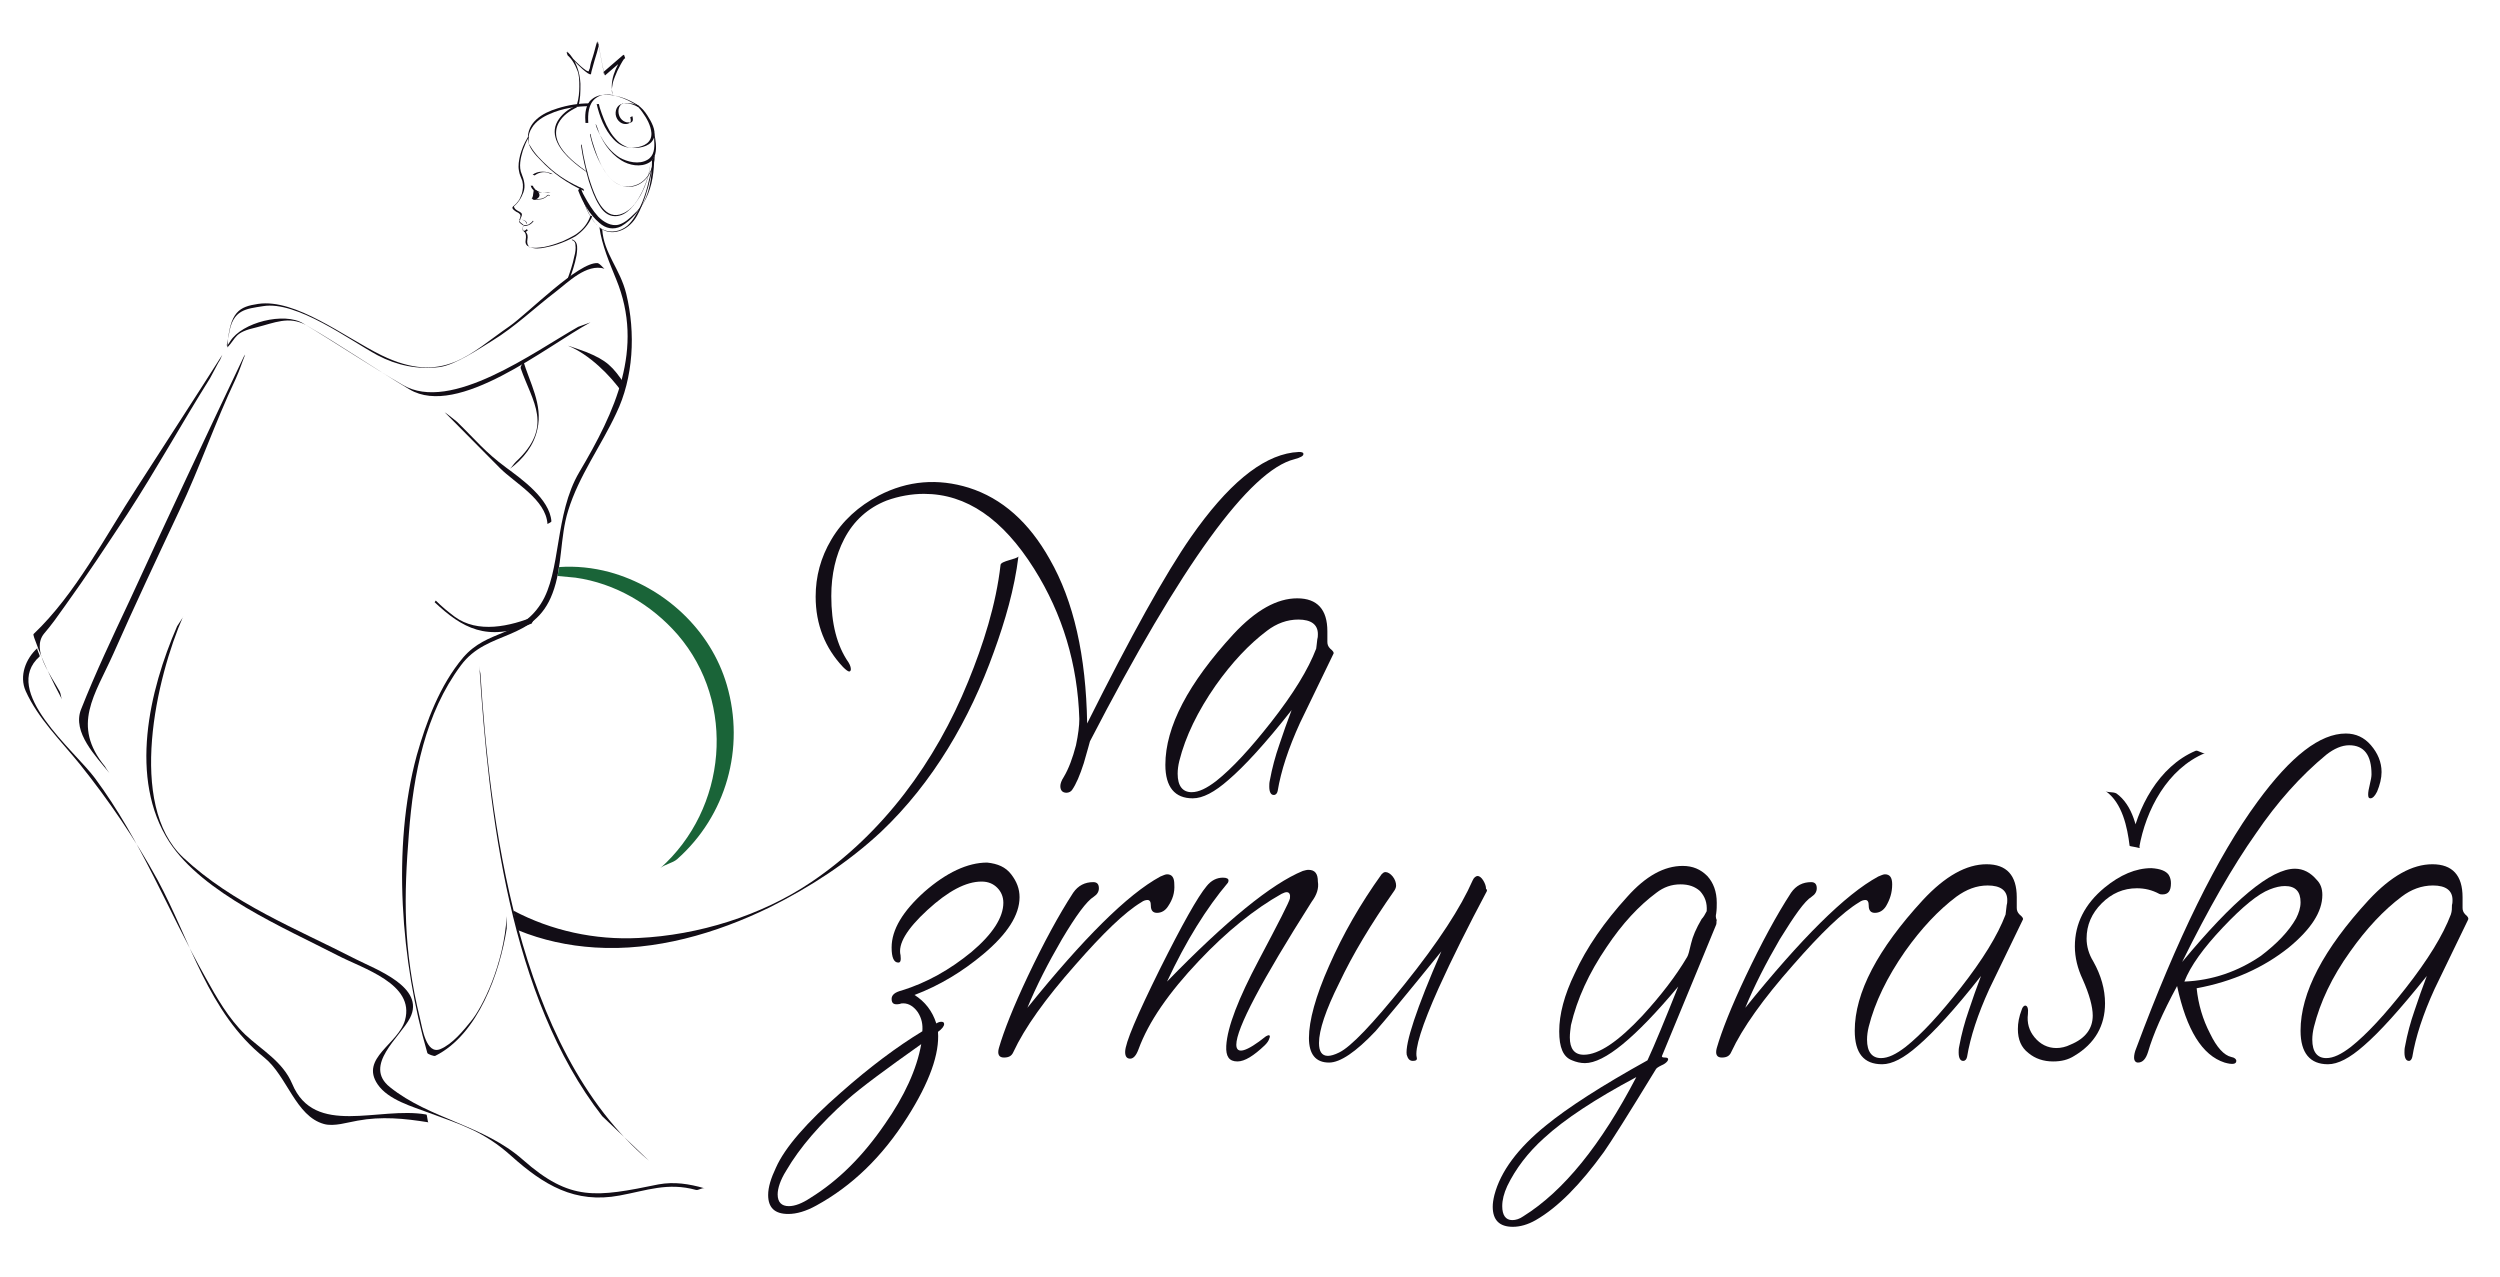 <?xml version="1.0" encoding="utf-8"?>
<!-- Generator: Adobe Illustrator 28.0.0, SVG Export Plug-In . SVG Version: 6.00 Build 0)  -->
<svg version="1.1" id="Layer_1" xmlns="http://www.w3.org/2000/svg" xmlns:xlink="http://www.w3.org/1999/xlink" x="0px" y="0px"
	 viewBox="0 0 447.5 228.5" style="enable-background:new 0 0 447.5 228.5;" xml:space="preserve">
<style type="text/css">
	.Arched_x0020_Green{fill:url(#SVGID_1_);stroke:#FFFFFF;stroke-width:0.25;stroke-miterlimit:1;}
	.st0{fill:#1A6438;}
	.st1{fill:#120D16;}
</style>
<linearGradient id="SVGID_1_" gradientUnits="userSpaceOnUse" x1="-88.058" y1="311.227" x2="-87.351" y2="310.52">
	<stop  offset="0" style="stop-color:#20AC4B"/>
	<stop  offset="0.983" style="stop-color:#19361A"/>
</linearGradient>
<path class="st0" d="M103,103.4c7.1,1,13.6,4.8,18.3,10.2c10.6,12.3,8.8,31.2-3.1,41.8c0.8-0.7,2.2-0.9,3-1.6
	c8.8-7.8,12.2-19.9,8.9-31.2c-2.9-9.9-11.2-17.5-21-20.2c-3-0.8-6-1.1-9-0.9c-0.1,0.5-0.2,1.1-0.3,1.6
	C100.9,103.2,101.9,103.3,103,103.4"/>
<g>
	<path class="st1" d="M231.7,82.2c-8,2-20.2,18.8-36.6,50.5c0,0.1-0.4,1.4-1.1,3.9c-0.7,2.2-1.4,3.8-2.1,4.8c-0.2,0.3-0.6,0.5-1,0.5
		c-0.7,0-1.1-0.4-1.1-1.2c0-0.4,0.2-1,0.6-1.6c0.9-1.5,1.6-3.4,2.2-5.7c0.4-1.9,0.6-3.5,0.6-4.7c-0.3-9.8-3-18.8-8.1-26.9
		c-5.6-8.9-12.1-13.4-19.7-13.4c-2.2,0-4.5,0.4-6.7,1.2c-3.3,1.3-5.9,3.6-7.6,6.9c-1.5,2.9-2.3,6.3-2.3,10.2c0,4.9,1,8.9,3.1,11.9
		c0.3,0.5,0.4,0.9,0.4,1.2c0,0.2-0.1,0.4-0.3,0.4c-0.2,0-0.6-0.3-1.1-0.8c-3.2-3.4-4.9-7.6-4.9-12.6c0-3.6,0.9-7,2.8-10.2
		c2-3.4,4.9-6,8.5-7.9c5.2-2.7,10.6-3.1,16.1-1.4c6,1.9,10.8,6.2,14.5,12.8c4.3,7.5,6.5,17.3,6.7,29.4c7.8-15.6,14-26.8,18.6-33.4
		c6.5-9.3,12.5-14.3,18.2-15.1c0.4,0,0.8-0.1,1.1-0.1c0.5,0,0.8,0.1,0.8,0.3C233.4,81.6,232.8,81.9,231.7,82.2"/>
	<path class="st1" d="M238.7,117c-2,4.1-4,8.3-6,12.4c-2.1,4.6-3.4,8.6-4,12.2c-0.1,0.4-0.3,0.7-0.7,0.7c-0.5,0-0.8-0.5-0.8-1.5
		c0-0.3,0-0.7,0.1-1.1c0.4-2.2,1-4.4,1.7-6.4c0.7-2.1,1.4-4.1,2.2-6.2c-4.7,6-8.5,10.1-11.3,12.5c-2.5,2.2-4.6,3.3-6.4,3.3
		c-3.2,0-4.9-2-4.9-6c0-6.8,4.1-14.6,12.2-23.4c4-4.3,7.8-6.4,11.4-6.4c3.6,0,5.4,2,5.4,5.9v1.9c0,0.4,0.1,0.8,0.5,1.2
		C238.6,116.5,238.8,116.8,238.7,117 M235.8,114.4c0.1-0.3,0.1-0.7,0.1-0.9c0-1.7-1.2-2.6-3.5-2.6c-2,0-3.9,0.7-5.6,2
		c-3.2,2.4-6.3,5.7-9.2,9.8c-3.2,4.6-5.4,9.1-6.5,13.5c-0.2,0.8-0.3,1.6-0.3,2.3c0,2.2,0.9,3.3,2.5,3.3c1.3,0,2.7-0.7,4.4-2
		c2.9-2.3,6.1-5.8,9.8-10.5c4-5.1,6.7-9.5,8.1-13.2C235.7,115.5,235.7,115.1,235.8,114.4"/>
	<path class="st1" d="M181,156.5c1,1.3,1.5,2.6,1.5,4.1c0,3.2-2.2,6.6-6.5,10.2c-3.7,3.1-7.8,5.6-12.3,7.3c1.9,1.2,3.2,2.9,3.9,5.1
		c0.3-0.2,0.6-0.3,0.9-0.3c0.3,0,0.5,0.1,0.5,0.4c0,0.4-0.4,0.9-1.1,1.4c0.3,3.9-1.5,9-5.5,15.3c-4.5,7.1-9.9,12.3-16.3,15.8
		c-1.8,1-3.5,1.5-5,1.5c-2.4,0-3.6-1.1-3.6-3.4c0-1.4,0.5-3,1.4-4.9c1.6-3.6,5.5-8.1,11.7-13.5c5.1-4.5,9.9-8.1,14.5-10.9
		c0.1-1.2-0.1-2.3-0.8-3.4c-0.7-1-1.6-1.6-2.6-1.6c-0.2,0-0.4,0-0.6,0.1c-1,0.2-1.5,0-1.5-0.9c0-0.7,0.6-1.2,1.8-1.5
		c4.5-1.4,8.6-3.7,12.5-6.9c3.8-3.2,5.7-6.2,5.7-8.8c0-1.1-0.4-2-1.1-2.7c-0.7-0.7-1.6-1.1-2.8-1.1c-2.8,0-6,1.7-9.7,5.1
		c-3.7,3.4-5.3,6.1-4.8,8.1c0.1,0.9,0,1.3-0.4,1.3c-0.8,0-1.2-0.9-1.2-2.7c0-3.2,2-6.5,5.9-10c3.9-3.4,7.7-5.2,11.2-5.2
		C178.6,154.6,180,155.2,181,156.5 M164.9,186.9c-6.2,4.4-10.7,7.7-13.3,10c-4.7,4.2-8.4,8.4-10.9,12.7c-1,1.6-1.5,3.1-1.5,4.2
		c0,1.4,0.7,2.1,2,2.1c1.1,0,2.4-0.5,3.9-1.5c5-3.1,9.4-7.5,13.3-13.2C161.9,196.2,164.1,191.4,164.9,186.9"/>
	<path class="st1" d="M209.1,162.2c-0.5,0.8-1.2,1.2-2,1.2c-0.7,0-1.1-0.4-1.1-1.3c0-0.7-0.2-1-0.6-1c-0.3,0-0.7,0.1-1.1,0.4
		c-3,1.8-6.9,5.6-11.8,11.2c-5.4,6.1-9.1,11.3-11.1,15.6c-0.3,0.7-0.8,1-1.7,1c-0.9,0-1.2-0.6-0.9-1.7c0.9-3.1,2.6-7.4,5.2-12.9
		c2.8-5.9,5.5-10.9,8.1-14.9c0.9-1.3,2.1-1.9,3.6-1.9c0.7,0,1,0.4,1,1.1c0,0.6-0.3,1.1-0.9,1.5c-1.3,0.8-3.2,3.4-5.7,7.6
		c-2.5,4.3-4.6,8.4-6.2,12.3c10-12.4,17.9-20.3,23.8-23.5c0.5-0.2,0.9-0.4,1.2-0.4c0.9,0,1.3,0.6,1.3,1.8
		C210.3,159.8,209.9,161,209.1,162.2"/>
	<path class="st1" d="M234.8,161.4c-9,14.2-13.5,22.7-13.5,25.6c0,1.8,1.8,1.3,5.3-1.5c0.2-0.1,0.4-0.2,0.5-0.2
		c0.2,0,0.3,0.2,0.1,0.6c-0.1,0.4-0.4,0.8-0.8,1.2c-2,1.9-3.6,2.9-4.9,2.9c-1.5,0-2.1-0.9-2-2.8c0.2-3.4,2.2-8.5,5.8-15.3
		c3.6-6.8,5.5-10.5,5.6-11.1c0.1-0.7-0.1-1.1-0.6-1.1c-0.2,0-0.5,0.1-0.9,0.3c-4.8,2.7-9.8,6.7-14.8,12c-5.4,5.7-9,10.9-10.8,15.8
		c-0.4,1.1-0.9,1.7-1.5,1.7c-0.6,0-0.9-0.4-0.9-1.2c0-1.6,2.1-6.5,6.2-14.8c4-8,6.8-13,8.4-14.9c0.8-1,1.8-1.5,2.9-1.5
		c0.7,0,1,0.2,1,0.5c0,0.1,0,0.2-0.1,0.4c-3.8,4.5-7.5,10.4-10.9,17.7c10.6-10.9,18.7-17.5,24.3-19.8c0.4-0.1,0.7-0.2,1-0.2
		c1.2,0,1.7,0.7,1.7,2.1C236.1,159,235.7,160.2,234.8,161.4"/>
	<path class="st1" d="M266.1,159.6c-3.3,6.2-6.2,12-8.6,17.3c-3,6.7-4.3,10.9-3.9,12.4c0.1,0.4-0.1,0.6-0.7,0.6
		c-0.6,0-0.9-0.4-1.1-1.1c-0.3-2,1.7-8.2,6.2-18.5c-6.3,7.8-10.3,12.6-11.8,14.3c-3.5,3.7-6.3,5.6-8.3,5.6c-2.4,0-3.6-1.5-3.6-4.4
		c0-3.1,1.2-7.5,3.6-12.9c2.5-5.7,5.6-11.1,9.4-16.4c0.2-0.2,0.4-0.4,0.7-0.4c0.4,0,0.9,0.3,1.3,0.8c0.4,0.5,0.6,1.1,0.6,1.6
		c0,0.3-0.1,0.6-0.3,0.9c-4.2,6-7.5,11.5-9.9,16.6c-2.4,4.8-3.6,8.4-3.6,10.7c0,1.5,0.5,2.3,1.6,2.3c0.5,0,1.2-0.2,2-0.6
		c2.1-1,6-5.1,11.7-12.2c6.1-7.6,10.1-13.8,12.2-18.6c0.2-0.5,0.6-0.8,0.9-0.8c0.3,0,0.7,0.3,1,0.8c0.3,0.5,0.5,1,0.5,1.5
		C266.2,159.2,266.2,159.5,266.1,159.6"/>
	<path class="st1" d="M307.2,165.5c-1.4,3.4-4.6,11.2-9.7,23.5c-0.1,0.2,0.1,0.3,0.5,0.3c0.4,0,0.6,0.1,0.6,0.3c0,0,0,0.1-0.1,0.3
		c-0.2,0.3-0.6,0.6-1.1,0.8c-0.6,0.3-0.9,0.5-1,0.7c-5,8.2-8.1,13.1-9.3,14.8c-4.2,5.8-8.2,9.9-12.2,12.2c-1.4,0.8-2.8,1.2-4.1,1.2
		c-2.4,0-3.6-1.2-3.6-3.6c0-0.6,0.1-1.3,0.3-2.1c1.1-4.2,4.2-8.4,9.3-12.5c3.8-3.1,9.8-7,18.1-11.6c1.3-2.8,3.1-7.2,5.5-13.2
		c-7.7,9.2-13.2,13.7-16.7,13.7c-0.8,0-1.6-0.2-2.3-0.5c-1.6-0.6-2.3-2.3-2.3-5.2c0-3,0.9-6.5,2.8-10.4c2.1-4.6,5.3-9.2,9.4-13.7
		c3.3-3.7,6.6-5.5,9.9-5.5c1.8,0,3.2,0.6,4.4,1.8c1.1,1.2,1.7,2.8,1.7,4.8c0,0.6,0,1.2-0.1,1.9c-0.1,0.4-0.1,0.8,0.1,1.2
		C307.2,164.9,307.3,165.2,307.2,165.5 M292.9,192.8c-7.3,3.9-12.8,7.5-16.5,10.9c-2.9,2.6-5.1,5.5-6.6,8.6
		c-0.6,1.3-0.9,2.5-0.9,3.6c0,1.6,0.6,2.5,1.8,2.5c0.6,0,1.3-0.2,2-0.7C279.9,213.2,286.6,204.9,292.9,192.8 M305.5,163.1
		c0.1-1.5-0.3-2.6-1.2-3.6c-0.9-0.8-2-1.2-3.5-1.2c-1.6,0-3,0.5-4.3,1.5c-3.1,2.3-6.1,5.5-8.9,9.7c-3.2,4.7-5.3,9.3-6.4,14
		c-0.1,0.8-0.2,1.5-0.2,2.2c0,2,0.8,3.1,2.5,3.1c2.7,0,6.2-2.4,10.5-7c3.3-3.6,6-7.1,8-10.5c0.2-0.3,0.4-1.1,0.7-2.4
		c0.3-1.3,0.9-2.7,1.9-4.4C304.9,164.2,305.2,163.7,305.5,163.1"/>
	<path class="st1" d="M337.6,162.2c-0.5,0.8-1.2,1.2-2,1.2c-0.7,0-1.1-0.4-1.1-1.3c0-0.7-0.2-1-0.6-1c-0.3,0-0.7,0.1-1.1,0.4
		c-3,1.8-6.9,5.6-11.8,11.2c-5.4,6.1-9.1,11.3-11.1,15.6c-0.3,0.7-0.8,1-1.7,1c-0.9,0-1.2-0.6-0.9-1.7c0.9-3.1,2.6-7.4,5.2-12.9
		c2.8-5.9,5.5-10.9,8.1-14.9c0.9-1.3,2.1-1.9,3.6-1.9c0.7,0,1,0.4,1,1.1c0,0.6-0.3,1.1-0.9,1.5c-1.3,0.8-3.1,3.4-5.7,7.6
		c-2.5,4.3-4.6,8.4-6.2,12.3c10-12.4,17.9-20.3,23.8-23.5c0.5-0.2,0.9-0.4,1.2-0.4c0.9,0,1.3,0.6,1.3,1.8
		C338.7,159.8,338.3,161,337.6,162.2"/>
	<path class="st1" d="M362.1,164.6c-2,4.1-4,8.3-6,12.4c-2.1,4.6-3.4,8.6-4,12.2c-0.1,0.4-0.3,0.7-0.7,0.7c-0.5,0-0.8-0.5-0.8-1.5
		c0-0.3,0-0.7,0.1-1.1c0.4-2.2,1-4.4,1.7-6.4c0.7-2.1,1.4-4.1,2.2-6.2c-4.7,6-8.5,10.1-11.3,12.5c-2.5,2.2-4.6,3.3-6.4,3.3
		c-3.3,0-4.9-2-4.9-6c0-6.8,4.1-14.6,12.2-23.4c4-4.3,7.8-6.4,11.4-6.4c3.6,0,5.4,2,5.4,5.9v1.9c0,0.4,0.1,0.8,0.5,1.2
		C362,164.1,362.2,164.4,362.1,164.6 M359.2,162c0.1-0.3,0.1-0.7,0.1-0.9c0-1.7-1.2-2.6-3.5-2.6c-2,0-3.8,0.7-5.6,2
		c-3.2,2.4-6.3,5.7-9.2,9.8c-3.2,4.6-5.4,9.1-6.5,13.5c-0.2,0.8-0.3,1.6-0.3,2.3c0,2.2,0.9,3.3,2.5,3.3c1.3,0,2.7-0.7,4.4-2
		c2.9-2.3,6.1-5.8,9.8-10.5c4-5.1,6.7-9.5,8.1-13.2C359.1,163.1,359.1,162.6,359.2,162"/>
	<path class="st1" d="M388.2,156.6c0.3,0.5,0.4,1,0.4,1.5c0,1.4-0.5,2-1.5,2c-0.2,0-0.4,0-0.6-0.1c-1.3-0.7-2.6-1-4-1
		c-2.4,0-4.5,0.9-6.3,2.7c-1.8,1.8-2.7,3.9-2.7,6.3c0,1.4,0.4,2.8,1.2,4.1c1.4,2.5,2.1,5,2.1,7.5c0,4-1.8,7.2-5.5,9.4
		c-1.1,0.7-2.3,1-3.8,1c-1.7,0-3.2-0.5-4.4-1.5c-1.3-1-1.9-2.4-1.9-4.3c0-1.1,0.2-2.2,0.7-3.5c0.1-0.4,0.4-0.7,0.6-0.7
		c0.4,0,0.6,0.5,0.5,1.5c-0.2,1.6,0.2,3,1.2,4.2c1,1.2,2.3,1.9,3.9,1.9c0.8,0,1.7-0.2,2.5-0.6c2.7-1.1,4-2.9,4-5.2
		c0-1.6-0.6-3.8-1.8-6.5c-0.9-1.9-1.4-3.9-1.4-5.9c0-4.1,1.8-7.6,5.3-10.5c2.8-2.3,5.6-3.5,8.4-3.5
		C386.7,155.5,387.7,155.9,388.2,156.6"/>
	<path class="st1" d="M425.5,141.7c-0.4,0.8-0.8,1.2-1.2,1.2c-0.3,0-0.4-0.2-0.4-0.7c0-0.4,0.1-1,0.3-1.8c0.2-0.8,0.3-1.4,0.3-1.8
		c0-3.4-1.3-5.2-4-5.2c-1.3,0-2.7,0.6-4.1,1.7c-4.6,3.8-8.8,8.5-12.6,14.1c-4.1,5.8-8.5,13.5-13.2,23c9.2-11.1,15.9-16.7,20.2-16.7
		c1.5,0,2.8,0.7,3.9,2c0.7,0.7,1,1.6,1,2.7c0,3-2,6.1-6,9.4c-4.5,3.6-10,6.1-16.5,7.3c0.3,2.9,1.1,5.6,2.4,8.1
		c1.2,2.5,2.5,3.9,3.8,4.2c0.6,0.1,0.9,0.4,0.9,0.7c0,0.6-0.7,0.7-2.1,0.3c-4-1.3-6.8-5.8-8.5-13.7c-2.6,4.8-4.3,8.7-5.2,11.8
		c-0.4,1.3-1,1.9-1.8,1.9c-0.4,0-0.7-0.3-0.7-0.9c0-0.4,0.1-1,0.4-1.7c7.3-19.6,14.5-34.3,21.7-44.1c6-8.2,11.2-12.2,15.8-12.2
		c1.8,0,3.3,0.7,4.5,2.1c1.2,1.4,1.9,3,1.9,4.8C426.3,139.3,426,140.5,425.5,141.7 M411,164.4c0.5-1,0.8-1.9,0.8-2.9
		c0-1.9-0.9-2.9-2.8-2.9c-0.8,0-1.7,0.2-2.7,0.6c-2.1,0.8-4.9,3.1-8.4,6.8c-3.5,3.7-5.8,6.9-6.9,9.7c5-0.2,9.6-1.8,13.7-4.6
		C407.6,168.9,409.7,166.7,411,164.4"/>
	<path class="st1" d="M441.8,164.6c-2,4.1-4,8.3-6,12.4c-2.1,4.6-3.4,8.6-4,12.2c-0.1,0.4-0.3,0.7-0.6,0.7c-0.5,0-0.8-0.5-0.8-1.5
		c0-0.3,0-0.7,0.1-1.1c0.4-2.2,1-4.4,1.7-6.4c0.7-2.1,1.4-4.1,2.2-6.2c-4.8,6-8.5,10.1-11.3,12.5c-2.5,2.2-4.6,3.3-6.4,3.3
		c-3.2,0-4.9-2-4.9-6c0-6.8,4.1-14.6,12.2-23.4c4-4.3,7.8-6.4,11.4-6.4c3.6,0,5.4,2,5.4,5.9v1.9c0,0.4,0.1,0.8,0.5,1.2
		C441.8,164.1,441.9,164.4,441.8,164.6 M438.9,162c0.1-0.3,0.1-0.7,0.1-0.9c0-1.7-1.2-2.6-3.5-2.6c-2,0-3.9,0.7-5.6,2
		c-3.2,2.4-6.3,5.7-9.2,9.8c-3.3,4.6-5.4,9.1-6.5,13.5c-0.2,0.8-0.3,1.6-0.3,2.3c0,2.2,0.9,3.3,2.5,3.3c1.3,0,2.7-0.7,4.4-2
		c2.9-2.3,6.1-5.8,9.8-10.5c4-5.1,6.7-9.5,8.1-13.2C438.9,163.1,438.9,162.6,438.9,162"/>
	<path class="st1" d="M179.1,101.1c-0.8,7.1-3.1,14.3-5.8,20.9c-5.8,14.3-15.2,27.2-28.1,35.9c-8.9,6-20.2,9.5-30.9,10
		c-7.8,0.4-15.6-1.3-22.4-4.9c0.2,1.1,0.5,2.4,0.8,3.5c4.4,1.8,9,2.8,13.8,3.1c10.7,0.7,21.7-2.5,31.3-7.2c7.2-3.6,14-8,19.9-13.5
		c9.3-8.8,15.9-20.2,20.2-32.2c2-5.5,3.7-11.3,4.4-17.1C182,100.1,179.2,100.4,179.1,101.1"/>
	<path class="st1" d="M376.9,141.6c3,2.1,3.9,6.5,4.3,9.8c0,0.1,1.7,0.3,1.7,0.4c1.2-6.9,5.1-14.2,11.8-17c-0.4,0.2-1.3-0.6-1.7-0.4
		c-6.6,2.8-10.5,10.2-11.7,17c0.6,0.1,1.1,0.3,1.7,0.4c-0.3-3.3-1.2-7.7-4.2-9.8C378.1,141.7,377.3,141.9,376.9,141.6"/>
	<path class="st1" d="M107,47.1c-3.4-0.3-12.5,9-15.8,11.3c-7,4.8-11.8,10.6-22.9,5.2c-6.7-3.3-15.4-10.2-22.1-9.2
		c-3.3,0.5-5.1,1.3-5.5,7.7c0,0.1,0,0.1,0,0.1c1.7-1.8,1.2-2.7,5.2-3.6c3.2-0.8,5.8-2.1,8.9-0.4C61,61.8,67.1,66,73.3,69.7
		c8.7,5.2,24.5-7.7,32.4-12c-0.2,0.1-2,0.7-2.2,0.8C95.7,62.9,80.7,74,72.1,68.9c-6-3.5-11.8-7.4-17.8-11c-3.4-2.1-11-0.2-13.1,3.2
		c-1.1,1.8-0.4,0.1-0.2-1.4c0.7-4.3,3-4.4,6.1-4.9c6-1,15.5,6.1,20.5,8.8c3.4,1.8,7.2,2.6,11.1,2.1c2.9-0.4,7.1-3.3,9.4-4.7
		c4.1-2.5,7.6-5.9,11.4-8.8c2.1-1.6,5.5-5.1,8.7-4.1C107.8,47.8,107.5,47.3,107,47.1"/>
	<path class="st1" d="M98.7,93.3c-0.3-4-5.4-7.6-8.1-9.6c-3.8-2.8-5.4-4.9-8.8-8.2c0,0-2.1-1.7-2.2-1.7c3.3,3.3,6.6,6.7,9.9,10
		c2.7,2.7,8.2,5.6,8.5,10C98.1,93.7,98.7,93.5,98.7,93.3"/>
	<path class="st1" d="M93.2,65.9c2.1,6.1,6,10.4-0.9,16.8c-0.3,0.3-0.7,0.9-1,1.2c2.4-1.8,4.3-4.2,4.9-7.1c1-4.4-1.4-8.3-2.6-12.4
		C93.8,64.9,93.1,65.5,93.2,65.9"/>
	<path class="st1" d="M111.9,68.9c-2.2-3.3-3.3-4.4-7-5.9c0,0-3.3-1.2-3.2-1.1c3.7,1.5,7.5,5.2,9.8,8.5
		C111.3,70,112,69.1,111.9,68.9"/>
	<path class="st1" d="M39.8,63.5C35.3,70.6,29,80.3,24.5,87.3c-5.6,8.6-11,19.1-18.5,26.2c-0.1,0.1,0.3,1.2,0.4,1.4
		c1.3,3.6,2.9,6.9,4.7,10.3c-0.2-0.4-0.2-1-0.4-1.4c-1.5-2.8-5.2-7.5-2.8-10.4c1.3-1.5,2.5-3.2,3.7-4.9c3.9-5.4,7.5-10.9,11.2-16.5
		C28,84,32.4,76,37.6,67.7c0.2-0.3,1.6-3.1,1.8-3.3"/>
	<path class="st1" d="M6.7,116c-2.1,1.9-3.3,5-2.1,7.7c2.2,4.9,6.3,8.9,9.7,13.1c5.2,6.5,9.9,13.4,13.9,20.7
		c5.9,10.9,9.1,23.8,19.1,31.8c4.1,3.3,5.6,10.5,10.7,11.9c1.8,0.5,4.2-0.3,6-0.6c4.3-0.8,8.4-0.4,12.7,0.3c-0.2,0-0.2-1.4-0.4-1.4
		c-8.5-1.5-20,4.1-24-5.5c-1.7-4-5.4-6-8.4-8.8c-3-2.9-5.1-6.6-7.1-10.2C30,162.9,25.3,150.5,17,139.3c-3.7-5-16.9-15.6-9.9-21.8
		C7.2,117.3,6.5,116.2,6.7,116"/>
	<path class="st1" d="M31.7,112.1c-5,11.5-8.7,27.3-1.4,38.6c6,9.2,20.6,15.4,30.1,20.3c4.6,2.4,13.9,5.1,12.1,11.6
		c-1.2,4.3-8.1,6.8-4.9,11.5c1.9,2.8,6.3,4,9.2,5.1c6,2.2,9.9,3.4,14.7,7.7c5.8,5.2,11.4,8.6,19.4,7.1c4.9-0.9,8.6-2.4,13.7-1
		c0.4,0.1,1-0.4,1.5-0.3c-2.8-0.8-5.4-1.2-8.2-0.7c-11.2,2.3-15.8,3.1-24.3-4.4c-7-6.2-16.7-7.3-23.8-13c-4.9-3.9,1.9-9,3.6-12.4
		c2.8-5.5-6.2-8.7-9.7-10.5c-10.7-5.5-22-9.9-30.9-18.2c-10.1-9.5-4.8-32.3,0-43.2C32.8,110.5,31.8,111.9,31.7,112.1"/>
	<path class="st1" d="M85.8,119.2c1.7,26.5,5.4,59.2,22,80.6c-0.3-0.3,8.7,8.3,8.4,8c-24-20.3-28.6-62.2-30.2-87.2
		C85.9,120.2,85.8,119.5,85.8,119.2"/>
	<path class="st1" d="M23.2,107.5c-3,6.4-6.1,12.9-8.7,19.5c-1.6,4.1,2.7,8.4,5.1,11.4c-0.2-0.3-0.6-0.8-0.8-1.2
		c-6.1-7.4-1.8-12.8,1.5-20.2c3.8-8.6,7.8-17.1,11.8-25.6c3.7-7.8,6.4-15.8,10.1-23.6c0.8-1.8,1-2.6,1.6-4.1c0-0.1-0.1-0.2,0-0.2
		C36.9,78,30,92.7,23.2,107.5z"/>
	<path class="st1" d="M43.8,63.6c0,0,0,0.1,0.1,0.1L43.8,63.6C43.8,63.6,43.8,63.6,43.8,63.6z"/>
	<path class="st1" d="M95.2,111.6c-0.1,0,0.9-1.5,0.8-1.4c-4.8,2-10.5,3.2-14.6,0.2c-1.2-0.9-2.3-1.8-3.4-2.9l-0.2,0.3
		C82.7,112.4,87.2,115,95.2,111.6z"/>
	<path class="st1" d="M100.9,50.8c0-0.1,0-0.1,0-0.1C100.9,50.7,100.9,50.8,100.9,50.8z"/>
	<g>
		<g>
			<path class="st1" d="M94.4,24.7c-0.6,1-1,2-1.3,3.1c-0.2,0.9-0.4,1.8-0.2,2.8c0.1,0.7,0.4,1.2,0.6,1.8c0.2,0.8,0.1,1.6-0.1,2.3
				c-0.2,0.5-0.4,1.1-0.8,1.5c-0.2,0.3-0.5,0.5-0.8,0.8c-0.3,0.3,0.3,0.7,0.6,0.9c0.2,0.1,0.5,0.2,0.7,0.5c0.2,0.3-0.1,0.8-0.2,1.1
				c0-0.1,0.2-0.1,0.2-0.2c0.1-0.3,0.4-0.7,0.3-1c0-0.2-0.3-0.3-0.4-0.4c-0.4-0.2-1-0.5-1-1c-0.1,0.1-0.1,0.1-0.2,0.2
				c0.9-0.7,1.5-1.6,1.9-2.7c0.4-1.1,0.1-2.2-0.3-3.2c-0.6-1.3-0.2-3,0.2-4.3c0.3-0.8,0.6-1.6,1.1-2.4
				C94.5,24.6,94.4,24.6,94.4,24.7L94.4,24.7z"/>
		</g>
		<g>
			<path class="st1" d="M94.3,41c-0.2,0.2-0.6,0.6-0.8,0.1c0,0,0,0.1,0.1,0.1c-0.1-0.2,0-0.4,0-0.6c0-0.1,0-0.2,0.2-0.2
				c0.1,0.1,0.3,0,0.5,0c0.5-0.1,0.9-0.4,1.2-0.8c0,0-0.1-0.1-0.1-0.1c-0.2,0.3-0.5,0.5-0.8,0.7c-0.3,0.1-0.5,0.1-0.8,0.1
				c-0.1,0-0.1-0.1-0.1,0.1c0,0.1-0.1,0.2-0.1,0.4c0,0.2,0,0.3,0.1,0.5c0.2,0.5,0.6,0.1,0.8-0.1C94.3,41.1,94.3,41,94.3,41L94.3,41z
				"/>
		</g>
		<g>
			<path class="st1" d="M94.3,40c0-0.5-0.8-0.8-1.2-0.6c-0.5,0.3,0.2,0.7,0.5,0.9c0,0,0.1-0.1,0.1-0.1c-0.2-0.1-1-0.6-0.6-0.9
				c0,0-0.1,0.1-0.1,0.1c0.4-0.2,1.2,0.1,1.2,0.6C94.2,40.1,94.3,40,94.3,40L94.3,40z"/>
		</g>
		<g>
			<path class="st1" d="M95.5,33.8c0.1,0.5,0.1,1.2-0.3,1.7c0,0,0,0.1,0,0.1c0.4,0.1,0.9,0.2,1.4,0.1c0.4,0,0.8-0.2,1.1-0.4
				c0.3-0.2,0.4-0.5,0.7-0.2c0,0,0.1-0.1,0-0.1c-0.3-0.3-0.5,0-0.7,0.2c-0.3,0.2-0.7,0.4-1.1,0.4c-0.4,0.1-0.9,0-1.4-0.1
				c0,0,0,0.1,0,0.1c0.5-0.5,0.5-1.4,0.4-2C95.6,33.7,95.5,33.8,95.5,33.8L95.5,33.8z"/>
		</g>
		<g>
			<path class="st1" d="M95,33.2c0.3,1.5,2.5,1.4,3.6,1.2c-0.1,0-0.3,0-0.5,0c-0.6,0.1-0.9,0.2-1.4,0c-0.3-0.1-0.5-0.2-0.8-0.4
				c-0.2-0.2-0.4-0.4-0.5-0.7C95.5,33.2,95.1,33.3,95,33.2L95,33.2z"/>
		</g>
		<path class="st1" d="M96.2,34.2c0,0,1,0.9-0.3,1.5c-0.4,0.2-0.6-0.1-0.6-0.1l0.3-1.7L96.2,34.2z"/>
		<g>
			<path class="st1" d="M95.7,31.4c0.8-0.6,1.9-0.8,2.8-0.3c0.1,0.1,0.3,0,0.5,0.1c-1.1-0.6-2.7-0.7-3.7,0.1
				C95.3,31.2,95.6,31.4,95.7,31.4L95.7,31.4z"/>
		</g>
		<g>
			<path class="st1" d="M105.5,18.5c-1.9,0-3.8,0.3-5.7,0.9c-2.7,0.8-5.5,2.5-5.3,5.6c0.1,1.4,1.3,2.7,2.2,3.6
				c2.2,2.4,5,4.3,7.9,5.6c-0.1,0-0.1-0.4-0.2-0.4c-2.3-1-4.5-2.3-6.3-4c-1.2-1.1-2.4-2.3-3.2-3.7c-0.1-0.1-0.1-0.2-0.2-0.3
				c-0.1-0.3,0.1,0.3,0,0c-0.1-0.3-0.1-0.6-0.1-0.9c0-0.7,0.2-1.4,0.6-2c0.7-1.2,2-2,3.2-2.5c2.2-1,4.8-1.4,7.2-1.4
				C105.6,18.9,105.5,18.5,105.5,18.5L105.5,18.5z"/>
		</g>
		<g>
			<path class="st1" d="M103.5,34.1c0.8,2.1,2,4.3,3.8,5.8c1.1,1,2.5,1.3,3.9,0.6c1.9-1.1,3.4-3,4.4-4.9c1.2-2.4,1.5-5,1.5-7.6
				c0,0.2-0.4,0.5-0.4,0.7c0,2.3-0.2,4.6-1.1,6.7c-0.5,1.2-1.3,2.2-2.2,3c-0.7,0.7-1.6,1.5-2.6,1.8c-1.4,0.4-2.8-0.5-3.7-1.4
				c-1-1.1-1.8-2.4-2.5-3.7c-0.3-0.5-0.5-1-0.7-1.6C104,33.6,103.5,33.9,103.5,34.1L103.5,34.1z"/>
		</g>
		<g>
			<path class="st1" d="M105.6,24.1c0.5,2.3,1.4,4.6,2.7,6.6c0.8,1.3,2,2.4,3.6,2.7c1.7,0.3,3.3-0.6,4.2-2c0.7-1,1.1-2.4,1.1-3.6
				c0,0.1-0.1,0.1-0.1,0.2c0,1-0.3,2-0.8,2.9c-0.8,1.5-2.1,2.4-3.8,2.5c-3.3,0.1-5.1-3.9-6-6.6c-0.3-0.9-0.6-1.8-0.8-2.8
				C105.7,23.9,105.6,24,105.6,24.1L105.6,24.1z"/>
		</g>
		<g>
			<path class="st1" d="M106.9,22.8c0.7,2.3,2.2,4.6,4.3,5.9c1.4,0.9,3.5,1.3,5,0.4c1.2-0.7,1.3-2.2,1.2-3.4
				c-0.1-1.2-0.4-2.4-0.9-3.5c0.1,0.2,0,0.4,0.1,0.6c0.1,0.2,0.2,0.4,0.2,0.7c0.1,0.2,0.2,0.5,0.2,0.8c0,0.2,0.1,0.3,0.1,0.5
				c-0.1-0.4,0,0,0,0c0,0.1,0,0.3,0,0.4c0.1,1.3,0,2.7-1.2,3.4c-1.5,0.9-3.6,0.4-5-0.4c-1.4-0.9-2.5-2.2-3.3-3.7
				c-0.4-0.7-0.8-1.5-1-2.3C106.8,22.4,106.8,22.6,106.9,22.8L106.9,22.8z"/>
		</g>
		<g>
			<path class="st1" d="M106.8,18.6c0.5,2.2,1.4,4.6,3,6.3c1,1.1,2.2,1.6,3.6,1.6c1.4,0,3.3-0.4,3.7-2c0.3-1.3-0.5-2.7-1.2-3.8
				c-0.5-0.8-1.1-1.5-1.9-2c-1.8-1.1-4-1.9-6.2-1.7c-0.9,0.1-1.7,0.5-2.3,1.2c-0.8,1.1-0.8,2.6-0.7,3.8c0,0,0.5,0,0.5,0
				c-0.1-1.5,0-3.4,1.3-4.4c1-0.8,2.3-0.8,3.4-0.5c1.1,0.3,2.2,0.7,3.2,1.3c0.8,0.4,1.3,1,1.8,1.7c0.8,1.1,1.5,2.4,1.6,3.7
				c0.1,1.7-1.3,2.4-2.8,2.6c-0.6,0.1-0.8,0.1-1.3,0c-0.4-0.1-0.7-0.3-1.1-0.5c-0.7-0.4-1.2-1-1.7-1.6c-0.9-1.2-1.5-2.6-2-4
				c-0.2-0.6-0.4-1.1-0.5-1.7C107.3,18.6,106.9,18.7,106.8,18.6L106.8,18.6z"/>
		</g>
		<g>
			<path class="st1" d="M104,26c0.3,2.2,0.8,4.3,1.4,6.4c0.5,1.5,1,3,1.9,4.4c0.6,1,1.5,1.9,2.8,1.9c2.1,0,3.6-2.1,4.6-3.8
				c0.9-1.7,1.6-3.7,1.7-5.6c0,0,0-0.1,0-0.1c-0.1,1.7-0.7,3.5-1.4,5c-0.8,1.6-1.8,3.3-3.5,4c-3.1,1.4-4.7-2.4-5.5-4.6
				c-0.9-2.5-1.5-5.1-1.9-7.8C104.1,25.9,104,26,104,26L104,26z"/>
		</g>
		<g>
			<path class="st1" d="M114.5,19c-1.4-0.7-4.1-1.1-4.3,1.1c-0.1,1.1,0.8,2.2,1.9,2.1c0.3,0,0.6-0.2,0.9-0.3
				c0.4-0.2,0.3-0.7,0.2-1.1c0,0-0.4,0.2-0.4,0.2c0.1,0.3,0.2,0.7,0,0.9c0,0.1-0.1,0.1-0.2,0.1c0.3-0.2,0.2-0.1,0.1-0.1
				c-0.2,0-0.4,0-0.5,0c-0.9-0.2-1.5-1-1.5-2c0-0.5,0.2-1,0.6-1.3c0,0,0.1-0.1,0.1-0.1c-0.1,0-0.1,0,0,0c0.1,0,0.2,0,0.3,0
				c0.2,0,0.4,0,0.7,0c0.6,0.1,1.2,0.3,1.7,0.6C114.1,19.2,114.4,18.9,114.5,19L114.5,19z"/>
		</g>
		<g>
			<path class="st1" d="M104.2,35c0.5,2.1,1.5,4.4,3.2,5.8c1.7,1.3,3.9,0.8,5.4-0.6c1-0.9,1.6-2.2,2.1-3.4c0.9-2.2,1.5-4.5,1.9-6.9
				c0,0-0.1-0.1-0.1-0.1c-0.5,2.4-1,4.9-2.1,7.2c-0.6,1.2-1.3,2.5-2.3,3.4c-0.6,0.5-1.4,0.9-2.2,1c-1.4,0.2-2.6-0.3-3.5-1.4
				c-1.1-1.3-1.9-3.2-2.3-4.9C104.2,35.1,104.2,35.1,104.2,35L104.2,35z"/>
		</g>
		<path class="st1" d="M105.7,38.6c-0.5,1.4-1.3,2.4-2.4,3.2c-0.3,0.3-2.7,1.5-2.9,1.5c-1,0.4-2,0.7-3,0.9c-0.8,0.1-1.8,0.3-2.6,0
			c-0.4-0.3-0.5-0.8-0.4-1.3c0.1-0.6,0.1-1-0.4-1.5c-0.1-0.1-0.2-0.1-0.3-0.1c0.5,0.5,0.5,1,0.4,1.6c-0.1,0.5,0,1,0.5,1.2
			c0.1,0,0.1,0,0.2,0.1c0,0-0.1,0-0.1,0c0.1,0,0.1,0.1,0.2,0.1c0,0-0.1-0.1-0.1-0.1c0.9,0.4,1.8,0.3,2.8,0.1c1.1-0.2,3.1-0.7,5.4-2
			c1.3-0.9,2.4-2.1,3-3.6C106,38.7,105.7,38.6,105.7,38.6z"/>
		<g>
			<path class="st1" d="M103.5,19.1c0.4-1.3,0.4-2.7,0.4-4.1c-0.1-2.1-0.8-4.3-2.4-5.8c0.1,0.1,0,0.5,0.2,0.6
				c1.1,1.1,2.2,2.4,3.5,3.3c0,0,0.6,0.4,0.6,0.1c0-0.2,0.1-0.4,0.1-0.5c0.2-0.6,0.3-1.2,0.5-1.8c0.3-1,0.6-1.9,0.8-2.9
				c-0.1-0.2-0.1-0.4-0.2-0.6c0.4,1.8,0.7,3.7,1.1,5.5c0,0.1,0.2,0.6,0.2,0.6c1.2-1,2.4-2.1,3.6-3.1c-0.1-0.2-0.1-0.4-0.2-0.6
				c-1.5,2.1-2.8,4.9-1.9,7.5c-0.1-0.2-0.1-0.4-0.2-0.6c-0.2-0.5,0-1.3,0.1-1.9c0.2-0.7,0.5-1.4,0.8-2.1c0.4-0.8,0.8-1.6,1.3-2.3
				c0.1-0.1-0.2-0.5-0.2-0.6c-1.2,1-2.4,2.1-3.6,3.1c0.1,0.2,0.1,0.4,0.2,0.6c-0.4-1.8-0.7-3.7-1.1-5.5c0-0.1-0.2-0.5-0.2-0.6
				c-0.3,0.9-0.5,1.9-0.8,2.8c-0.2,0.6-0.4,1.2-0.5,1.9c0,0.2-0.2,0.4-0.2,0.6c0,0.2-0.5-0.1-0.5-0.1c-1.3-0.9-2.4-2.2-3.5-3.3
				c0.1,0.2,0.1,0.4,0.2,0.6c0.8,0.7,1.3,1.6,1.7,2.6c0.4,0.9,0.4,2,0.4,3c0,1-0.1,2.1-0.4,3.1C103.3,18.7,103.5,18.9,103.5,19.1
				L103.5,19.1z"/>
		</g>
		<g>
			<path class="st1" d="M103,19c-1.3,0.5-2.5,1.5-3.2,2.7c-1.5,2.6,0.6,5.3,2.5,7c0.9,0.8,1.9,1.6,2.9,2.2c-0.1-0.1-0.1-0.2-0.2-0.2
				c-2.5-1.8-6.9-5.1-5-8.7c0.7-1.3,2-2.2,3.3-2.8c0,0,0,0,0,0C103.2,19.2,103,19,103,19L103,19z"/>
		</g>
	</g>
	<path class="st1" d="M112.1,52.6c-1.1-4.5-4-7.2-4.3-11.5l-0.5-0.4c0.4,3.1,1.9,6.6,3,9.3c5.1,12.4-0.2,23.7-6.6,34.5
		c-4.5,7.6-3.2,17.9-6.9,23.6c-3.9,6-9.5,4.5-13.9,9.6c-4.2,5-6.6,11.5-8.3,17.5c-4.5,16.5-2.8,37.1,1.9,53.3
		c0.1,0.2,1.2,0.6,1.4,0.5c7.7-3.8,11.6-15,12.8-22.8c0-0.1,0-2.2,0-2.2c-0.5,8.7-4.4,16.4-6.4,18.8c-1.3,1.6-3.3,4.1-5.5,5
		c-2.5,1-3.2-3.7-3.6-5.4c-3.1-12.7-2.9-22-2-33.3c0.8-10.5,2.9-21.4,9.3-30c4.8-6.5,13.1-4.1,16.4-12.9c1.8-4.7,1.3-10,2.8-14.8
		c1.9-6.2,5.9-11.6,8.6-17.4C113.4,67.6,113.8,59.6,112.1,52.6z"/>
	<g>
		<path class="st1" d="M102.6,43.1C102.8,43,102.9,43.2,102.6,43.1c0.3,0.1,0.4,0.5,0.4,0.7c0.1,0.7,0,1.4-0.2,2.1
			c-0.3,1.5-0.8,2.9-1.3,4.3c0,0,0.3,0.1,0.3,0.1c0.6-1.5,1.1-3,1.4-4.6c0.1-0.7,0.2-1.5,0-2.1c-0.1-0.3-0.5-0.8-0.9-0.7
			C102.4,42.9,102.5,43.1,102.6,43.1L102.6,43.1z"/>
	</g>
</g>
</svg>
